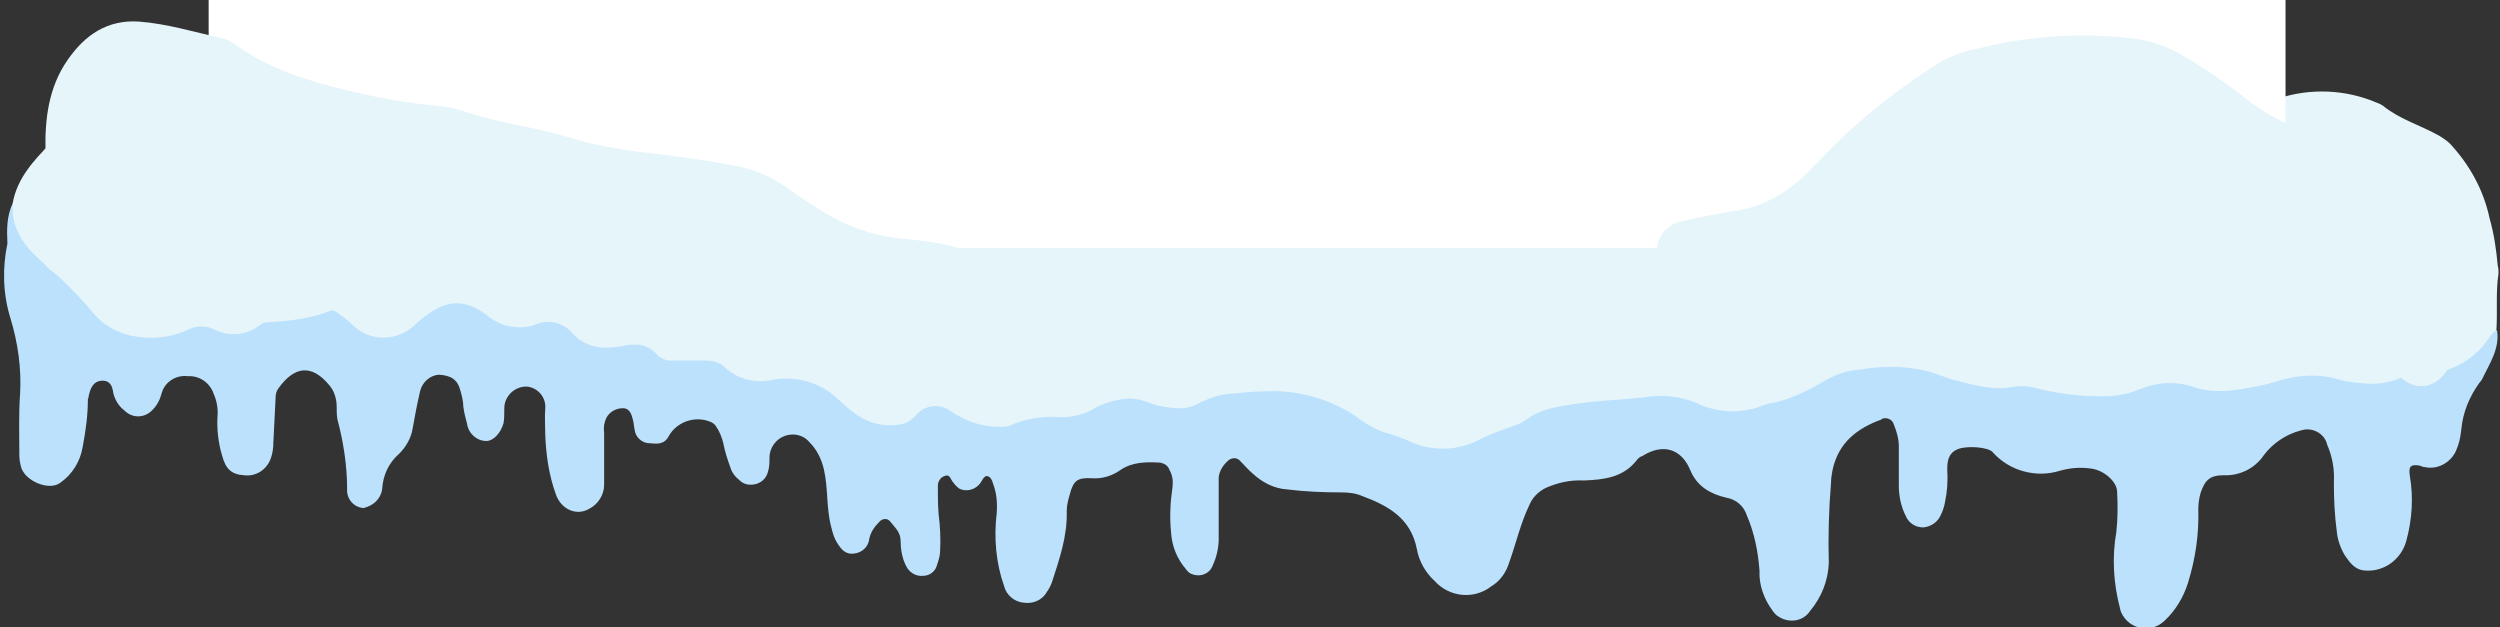 <?xml version="1.0" encoding="utf-8"?>
<!-- Generator: Adobe Illustrator 28.0.0, SVG Export Plug-In . SVG Version: 6.00 Build 0)  -->
<svg version="1.1" id="レイヤー_1" xmlns="http://www.w3.org/2000/svg" xmlns:xlink="http://www.w3.org/1999/xlink" x="0px"
	 y="0px" width="335.6px" height="84.2px" viewBox="0 0 335.6 84.2" style="enable-background:new 0 0 335.6 84.2;"
	 xml:space="preserve">
<rect x="0" y="0" width="335.6" height="84.2" fill="#333333" stroke="none"/>
<style type="text/css">
	.st0{clip-path:url(#SVGID_00000034077247839452489050000005672287272553142203_);}
	.st1{fill-rule:evenodd;clip-rule:evenodd;fill:#E6F5FA;}
	.st2{fill-rule:evenodd;clip-rule:evenodd;fill:#BCE1FC;}
	.st3{fill:none;}
	.st4{fill:#FFFFFF;}
</style>
<g id="グループ_2501" transform="translate(-27.191 -533.5)">
	<g id="グループ_2500">
		<g id="グループ_1890" transform="translate(27.191 533.5)">
			<g>
				<defs>
					<rect id="SVGID_1_" y="1.8" width="335.6" height="82.4"/>
				</defs>
				<clipPath id="SVGID_00000133497845573689602940000008024217402619961279_">
					<use xlink:href="#SVGID_1_"  style="overflow:visible;"/>
				</clipPath>
				<g id="マスクグループ_31" style="clip-path:url(#SVGID_00000133497845573689602940000008024217402619961279_);">
					<path id="パス_23949" class="st1" d="M1.7,27.3c0.6-3.4,2.8-5.7,5.1-8.1C10,16,14,13.7,18.4,12.8c2.2-0.5,4.4-0.8,6.6-0.8
						c4.9-0.1,9.8,0,14.7,0.5c2.2,0.2,4.4,0.2,6.7,0c2.4-0.1,4.7-0.9,6.7-2.2c2.3-1.5,4.9-2.3,7.5-2.5c3.8-0.4,7.7,0.1,11.2,1.5
						c2.2,0.9,4.4,1.5,6.8,1.7c0.5,0,0.9,0.1,1.3,0.3c3.5,1.2,7.1,1.1,10.6,1c1.6-0.1,3.2-0.4,4.7-0.8c3.1-0.6,6.3-0.2,9.2,0.9
						c2.3,0.9,4.6,2,6.7,3.4c1.6,1,3.5,1.6,5.5,1.7c2.4,0.1,4.7,0.6,7.1,0.7c2,0.1,4-0.2,5.9-0.8c2.9-0.9,5.8-1.8,8.6-2.8
						c4.7-1.8,9.8-2.8,14.8-2.9c3.4,0.1,6.7-0.3,10-0.9c1.7-0.4,3.3-1,4.7-1.9c3-1.7,5.9-3.4,8.9-5c3.6-1.9,7.8-2.4,11.7-1.2
						c1.9,0.5,3.8,1.3,5.6,2.2c3.8,2,7.7,3.9,11.5,6.1c1.2,0.7,2.6,1.3,3.8,1.9c3.6,1.9,7.7,2.3,11.6,1.1c2.8-0.8,5.7-1.5,8.6-2
						c3.6-0.4,7.2-0.2,10.7,0.6c1.9,0.5,3.9,0.8,5.9,1c3.1,0.1,6.3-0.5,9.1-1.8c2.2-1,4.5-1.6,6.9-1.7c0.9,0,1.8,0.1,2.7,0.5
						c1.8,0.7,3.6,1.4,5.4,2.1c4,1.4,8.3,1.7,12.4,0.7c2.7-0.7,5.4-1.3,8.2-1.7c1.6-0.3,3.2-0.2,4.7,0.3c1.2,0.4,2.4,0.7,3.6,1.1
						c2.2,0.8,4.6,0.8,6.9,0.1c4.3-1.4,9-1.2,13.2,0.6c0.3,0.1,0.5,0.2,0.8,0.4c2.2,1.8,5,2.6,7.5,4c0.5,0.3,1.1,0.7,1.5,1.1
						c2.6,2.8,4.5,6.2,5.3,10c0.6,2.1,0.9,4.2,1.1,6.4c0.1,0.3,0.1,0.7,0.1,1c-0.4,2.6-0.1,5.2-0.3,7.9c-1.4,3.1-4.1,5.3-7.4,6
						c-2.6,0.6-5.3,0.8-7.9,1.5c-2.1,0.4-4.2,0.3-6.3-0.4c-2.6-0.7-5.4-0.6-7.9,0.2c-4.3,1.2-8.5,1.9-12.9,0.5
						c-1.4-0.4-3-0.4-4.4,0.3c-4.1,1.8-8.4,1.5-12.6,0.8c-2.4-0.5-4.9-0.7-7.4-0.6c-3,0.2-5.8-0.9-8.7-1.7c-5.5-1.7-10.9-1.4-16,1.6
						c-3.2,1.8-6.7,2.9-10.3,3.3c-1.6,0.3-3.2,0.1-4.7-0.6c-3-1.3-6.4-1.7-9.7-1.1c-3.4,0.6-6.9,0.4-10.3,1.2
						c-1.1,0.3-2.2,0.7-3.2,1.2c-2.9,1.5-5.9,2.8-8.9,3.8c-1.5,0.6-3.2,0.7-4.7,0.3c-3.4-0.9-6.8-1.8-9.8-3.8
						c-4.3-3-9.7-4.3-14.9-3.6c-2.4,0.2-4.8,0.8-7.1,1.7c-1.9,0.9-3.9,0.4-5.7-0.2c-2.4-0.9-5.2-0.7-7.4,0.6
						c-1.7,0.9-3.5,1.3-5.4,1.2c-2.1-0.1-4.1,0.2-6,1c-1.1,0.4-2.4,0.5-3.5,0.1c-1.7-0.4-3.3-1-4.7-1.9c-1.3-0.9-3-0.8-4.1,0.2
						c-2.7,2.2-6.6,2.1-9.2-0.2c-1.7-1.4-3.2-2.9-5.3-3.7c-1.6-0.6-3.3-0.8-5-0.5c-2.4,0.5-5-0.1-6.9-1.7c-0.7-0.6-1.6-0.9-2.5-0.9
						c-1.3,0-2.6,0-3.9,0c-1,0.1-2.1-0.3-2.8-1c-1-1-2.5-1.3-3.8-1c-3,0.6-5.6,0.2-7.9-2.1c-1-1-2.5-1.3-3.8-0.8
						c-2.6,0.8-5.5,0.2-7.5-1.6c-1.9-1.5-4.6-1.5-6.5-0.2c-0.8,0.6-1.6,1.2-2.3,1.8c-2.9,2.5-6.2,2.6-8.9-0.1
						c-2.1-2.1-4.5-2.2-7.1-1.7c-1.9,0.4-3.6,1.1-5.2,2.2c-1.5,1.1-3.5,1.3-5.2,0.6c-1.6-0.6-3.4-0.6-5,0.1
						c-4.3,1.6-10.1,0.6-13-3.4c-1.8-2.3-3.9-4.4-6.2-6.1c-0.7-0.5-1.3-1.1-1.8-1.8C2,31.7,0.9,29.8,1.7,27.3"/>
					<path id="パス_23950" class="st2" d="M1.7,27.3c-0.2,3.4,1.5,5.7,3.9,7.8c2.5,2.1,4.8,4.4,6.9,6.9c1.5,1.8,3.6,2.9,5.9,3.2
						c2.4,0.4,4.8,0,7-1c1-0.5,2.3-0.5,3.3,0c1.9,1,4.3,0.9,6.1-0.5c2.7-1.8,5.9-2.6,9.1-2.2c0.5,0,0.9,0.2,1.3,0.4
						c0.7,0.5,1.4,1,2,1.6c2.3,2.4,6,2.4,8.4,0.2c0,0,0,0,0,0c0.5-0.5,1.1-1,1.7-1.4c2.9-2.2,5.4-2.1,8.3,0.2
						c1.5,1.2,3.5,1.7,5.5,1.3c0.2,0,0.4-0.1,0.7-0.2c1.8-0.8,3.9-0.3,5.1,1.2c1.8,1.9,4,2.1,6.4,1.7c1.8-0.4,3.5-0.5,4.9,1.1
						c0.6,0.6,1.4,0.9,2.2,0.8c1.5,0,3,0,4.4,0c1,0,1.9,0.3,2.6,1c1.7,1.5,4,2.1,6.2,1.6c3.2-0.6,6.5,0.3,8.8,2.5
						c0.8,0.7,1.6,1.5,2.5,2.1c1.8,1.3,4.1,1.8,6.3,1.3c0.7-0.2,1.3-0.6,1.7-1.1c1.2-1.5,3.4-1.7,4.9-0.5c1.9,1.3,4.1,2,6.4,2
						c0.4,0,0.8,0,1.2-0.1c2.2-1,4.7-1.4,7.1-1.2c1.4,0,2.8-0.3,4.1-1c1.5-0.9,3.2-1.4,5-1.5c0.9,0,1.7,0.2,2.5,0.5
						c1.2,0.5,2.5,0.7,3.8,0.8c1.1,0.1,2.3-0.2,3.3-0.8c1.5-0.7,3.1-1.2,4.7-1.2c1.7-0.2,3.5-0.3,5.3-0.3c4.1,0.1,8.1,1.4,11.4,3.8
						c1.2,0.9,2.6,1.6,4.1,2c0.8,0.2,1.5,0.5,2.2,0.8c3.2,1.6,7,1.5,10.1-0.3c1.2-0.6,2.5-1,3.8-1.5c0.7-0.2,1.4-0.5,2-0.9
						c1.8-1.4,4-1.8,6.2-2.1c3.6-0.6,7.2-0.6,10.8-1.1c2.3-0.2,4.6,0.2,6.6,1.2c2.8,1.1,5.8,1.1,8.6-0.1c0.6-0.2,1.2-0.2,1.8-0.4
						c2.1-0.6,4.2-1.6,6-2.7c1.5-0.9,3.2-1.5,5-1.6c2.9-0.5,5.9-0.5,8.8,0.2c1.3,0.3,2.5,0.9,3.7,1.2c2.7,0.7,5.3,1.5,8.2,0.9
						c0.8-0.1,1.6-0.1,2.4,0.1c3,0.8,6.1,1.2,9.2,1.2c1.7,0,3.4-0.2,5-0.9c2.4-1,5-1.2,7.5-0.3c2.5,0.8,5,0.5,7.6,0
						c1.4-0.2,2.8-0.6,4.1-1c2.5-0.7,5.1-0.8,7.5-0.1c1.3,0.4,2.7,0.5,4,0.6c1.5,0.1,3-0.2,4.3-0.7c1.2-0.4,2.5-0.6,3.8-0.6
						c3.5-0.3,6.6-2.2,8.4-5.1c0.2-0.3,0.5-0.6,0.9-0.8c0.4,2.5-1,4.5-2,6.6c-0.1,0.2-0.2,0.3-0.3,0.4c-1.4,1.9-2.3,4.1-2.5,6.4
						c-0.1,1-0.3,1.9-0.7,2.8c-0.7,1.6-2.5,2.6-4.2,2.2c-0.2,0-0.4-0.1-0.7-0.2c-1.2-0.2-1.5,0.1-1.3,1.4c0.5,2.9,0.3,5.9-0.5,8.8
						c-0.7,2.4-2.9,4-5.3,3.9c-1.5,0-2.2-1-2.9-2c-0.6-1-1-2.1-1.1-3.2c-0.3-2.2-0.4-4.4-0.4-6.7c0.1-1.7-0.2-3.4-0.9-5
						c-0.3-1.4-1.8-2.3-3.2-2c-0.1,0-0.3,0.1-0.4,0.1c-1.9,0.5-3.7,1.7-4.9,3.3c-1.2,1.8-3.3,2.8-5.4,2.7c-1.8,0-2.5,0.6-3.1,2.4
						c-0.2,0.7-0.3,1.5-0.3,2.2c0.1,3.4-0.4,6.7-1.4,9.9c-0.6,1.9-1.7,3.7-3.1,5c-1.4,1.4-3.7,1.4-5.1,0c-0.4-0.4-0.8-1-0.9-1.6
						c-0.9-3.4-1.1-6.9-0.5-10.3c0.2-1.8,0.2-3.6,0.1-5.5c-0.1-1.3-1.8-2.8-3.5-3c-1.4-0.2-2.8-0.1-4.2,0.3c-3.2,1-6.8,0-9-2.5
						c-0.6-0.7-3.5-0.9-4.7-0.4s-1.4,1.5-1.4,2.7c0.1,1.5,0,3-0.3,4.4c-0.1,0.6-0.3,1.2-0.6,1.8c-0.4,0.9-1.3,1.5-2.3,1.6
						c-1.1,0-2-0.6-2.4-1.6c-0.6-1.2-0.9-2.6-0.9-4c0-1.8,0-3.5,0-5.3c0-1-0.3-2-0.7-3c-0.2-0.6-0.9-0.9-1.5-0.7c0,0-0.1,0-0.1,0.1
						c-3.3,1.2-5.8,3.1-6.6,6.8c-0.1,0.6-0.2,1.1-0.2,1.7c-0.3,3.6-0.4,7.2-0.3,10.8c-0.1,2.4-1,4.6-2.5,6.4
						c-0.9,1.4-2.8,1.7-4.2,0.8c-0.4-0.2-0.7-0.6-0.9-0.9c-1.1-1.5-1.8-3.4-1.7-5.3c-0.2-2.6-0.7-5.1-1.7-7.4
						c-0.4-1.3-1.5-2.2-2.8-2.4c-2.1-0.5-3.9-1.5-4.8-3.7c-1.2-2.9-3.7-3.6-6.4-1.9c-0.3,0.1-0.6,0.3-0.8,0.6
						c-1.8,2.3-4.4,2.6-7.1,2.7c-1.8-0.1-3.5,0.3-5.1,1c-1,0.5-1.8,1.3-2.2,2.3c-1.2,2.5-1.8,5.2-2.7,7.7c-0.4,1.3-1.2,2.5-2.4,3.2
						c-2.3,1.8-5.6,1.5-7.6-0.7c-1.2-1.1-2.1-2.6-2.4-4.3c-0.8-4.1-3.8-5.8-7.3-7.1c-0.9-0.4-1.9-0.5-2.8-0.5
						c-2.4,0-4.9-0.1-7.3-0.4c-1.7-0.1-3.3-0.9-4.6-2.1c-0.6-0.5-1.1-1.1-1.7-1.7c-0.4-0.5-1.1-0.5-1.6-0.1c0,0-0.1,0.1-0.1,0.1
						c-0.8,0.7-1.3,1.7-1.2,2.7c0,2.6,0,5.1,0,7.7c0,1.3-0.3,2.5-0.8,3.6c-0.4,1.1-1.6,1.6-2.7,1.2c-0.4-0.1-0.7-0.4-0.9-0.7
						c-1.2-1.4-1.9-3.1-2-5c-0.2-2-0.1-4,0.2-6c0.1-0.8,0-1.6-0.4-2.3c-0.2-0.6-0.7-0.9-1.3-1c-1.8-0.1-3.7-0.1-5.3,1
						c-1.1,0.8-2.5,1.2-3.8,1.1c-2-0.1-2.5,0.3-3,2.2c-0.2,0.7-0.4,1.4-0.4,2.2c0.1,3.4-1,6.5-2,9.6c-0.2,0.5-0.4,0.9-0.7,1.3
						c-0.6,1.1-1.9,1.6-3.1,1.4c-1.2-0.1-2.3-1-2.6-2.2c-1.1-3.1-1.4-6.5-1-9.8c0.1-1.4,0-2.7-0.5-4c-0.1-0.4-0.3-0.9-0.8-1
						c-0.4,0-0.6,0.5-0.8,0.8c-0.6,1-1.9,1.4-2.9,0.9c-0.3-0.2-0.6-0.5-0.8-0.8c0,0-0.1-0.1-0.1-0.1c-0.3-0.4-0.4-1.1-1.1-0.8
						c-0.6,0.2-0.9,0.8-0.9,1.3c0,1.3,0,2.5,0.1,3.8c0.2,1.6,0.3,3.3,0.2,5c0,0.6-0.2,1.2-0.4,1.8c-0.2,0.9-1,1.5-1.9,1.5
						c-1,0.1-1.9-0.5-2.3-1.4c-0.5-1-0.7-2.2-0.7-3.3c0-1.2-0.8-1.8-1.4-2.6c-0.4-0.5-1.1-0.4-1.5,0.1c-0.6,0.6-1.1,1.3-1.3,2.2
						c-0.1,1.1-1,1.9-2,2c-1.2,0.2-1.8-0.6-2.3-1.4c-0.4-0.6-0.6-1.3-0.8-2.1c-0.7-2.6-0.4-5.2-1-7.8c-0.3-1.3-0.9-2.6-1.9-3.6
						c-0.8-1-2.1-1.3-3.3-0.9c-1.2,0.4-2.1,1.6-2.1,2.9c0,0.6,0,1.3-0.2,1.9c-0.3,1.3-1.6,2-2.9,1.7c-0.4-0.1-0.7-0.3-1-0.6
						c-0.5-0.4-0.9-0.9-1.1-1.5c-0.4-1.1-0.8-2.3-1-3.4c-0.2-0.8-0.5-1.6-1-2.3c-0.2-0.3-0.5-0.5-0.8-0.6c-2-0.8-4.4,0-5.5,1.9
						c-0.6,1.2-1.6,1.1-2.6,1c-1,0-1.9-0.8-2-1.8c-0.1-0.4-0.1-0.8-0.2-1.2c-0.2-0.8-0.4-1.7-1.4-1.7c-0.9,0-1.8,0.5-2.2,1.3
						c-0.3,0.6-0.4,1.3-0.3,2c0,2.3,0,4.7,0,7c0,1.3-0.8,2.6-2,3.2c-1.7,1-3.8,0.1-4.5-2c-0.9-2.5-1.3-5.2-1.4-7.9
						c0-1.2-0.1-2.4,0-3.6c0.1-1.4-0.9-2.7-2.4-2.9c-1.7-0.1-3.1,1.3-3.1,2.9c0,0,0,0,0,0c0,0.7,0,1.4-0.1,2
						c-0.4,1.4-1.4,2.4-2.3,2.4c-1.3,0-2.4-1-2.6-2.3c-0.2-0.8-0.4-1.5-0.5-2.3c0-0.7-0.2-1.5-0.4-2.2c-0.4-1.5-1.3-2-2.9-2.1
						c-1.2,0.1-2.2,1-2.5,2.2c-0.4,1.7-0.7,3.3-1,5c-0.2,1.3-0.9,2.5-1.8,3.4c-1.4,1.2-2.2,2.9-2.3,4.8c-0.2,1.3-1.2,2.2-2.5,2.5
						c-1.3-0.1-2.3-1.2-2.2-2.6c0,0,0,0,0,0c0-3.1-0.5-6.3-1.3-9.3c-0.1-0.6-0.1-1.1-0.1-1.7c0-1-0.3-2.1-1-2.9
						c-2.4-2.9-4.7-2.5-6.8,0.4c-0.3,0.4-0.4,0.8-0.4,1.3c-0.1,2-0.2,4-0.3,6c0,0.7-0.1,1.4-0.3,2c-0.5,1.6-2,2.6-3.6,2.4
						c-1.7-0.1-2.5-0.8-3-2.7c-0.5-1.7-0.7-3.5-0.6-5.2c0.1-1-0.1-2.1-0.5-3c-0.5-1.5-1.9-2.5-3.5-2.4c-1.6-0.2-3.1,0.8-3.5,2.3
						c-0.2,0.8-0.6,1.6-1.2,2.2c-1,1.1-2.6,1.2-3.7,0.2c0,0-0.1-0.1-0.1-0.1c-0.8-0.6-1.3-1.5-1.5-2.4c-0.1-0.8-0.4-1.6-1.4-1.6
						c-0.9,0-1.5,0.5-1.8,1.7c-0.1,0.3-0.1,0.6-0.2,0.8c0,2.2-0.3,4.3-0.7,6.4c-0.3,1.9-1.4,3.7-3,4.8c-1.4,1.1-4.5-0.1-5.2-1.9
						c-0.2-0.6-0.3-1.2-0.3-1.8c0-2.7-0.1-5.5,0.1-8.2c0.2-3.5-0.3-6.9-1.3-10.2c-1-3.2-1.1-6.7-0.4-10C0.9,30.8,0.9,29,1.7,27.3"/>
				</g>
			</g>
		</g>
		<path id="パス_24733" class="st3" d="M252.1,541.2h104.5v63.2H252.1V541.2z"/>
		<path id="パス_23951" class="st4" d="M55.2,533.5H334v33.3H55.2V533.5z"/>
	</g>
	<path id="パス_23952" class="st1" d="M32.7,558.6c0.5-1.5,0.7-3.2,0.6-4.8c-0.1-4.3,0.4-8.6,3-12.3c2.3-3.3,5.3-5.4,9.6-5.1
		c3.8,0.3,7.3,1.4,11,2.2c0.8,0.2,1.5,0.6,2.2,1.1c4.4,3.1,9.5,4.7,14.6,5.9c4,1,8,1.7,12,2.1c1.6,0.1,3.1,0.5,4.6,1
		c3.7,1.2,7.5,1.7,11.3,2.7c1.4,0.4,2.9,0.8,4.3,1.2c2.1,0.5,4.2,0.9,6.4,1.2c4.3,0.5,8.5,1,12.7,1.8c2.8,0.4,5.4,1.4,7.7,3
		c1.6,1.2,3.4,2.3,5.1,3.4c3.1,1.9,6.5,3.1,10.1,3.5c2.4,0.2,4.9,0.5,7.3,1.1c2.4,0.6,4.7,1.7,6.8,3.1c1.1,0.7,2,1.7,2.5,2.9
		c0,1.1-0.9,1.3-1.6,1.6c-1.8,0.7-3.7,1-5.6,1c-5.2,0.2-10.5-0.1-15.6,1.1c-1.1,0.2-2.2-0.1-3.1-0.6c-4.5-2.1-9.1-3.4-14.2-2.8
		c-2.7,0.2-5.5-0.1-8.1-0.8c-3.2-0.9-6.6-0.6-9.5,0.9c-2.7,1.4-5.7,1.9-8.7,1.5c-4-0.5-8.1-1.1-12.1,0.1c-1.7,0.5-3.5,0-5.2-0.5
		c-2.8-0.8-5.7-0.6-8.3,0.7c-3.1,1.5-6.5,1.8-9.9,2c-1.3,0-2.6-0.4-3.6-1.2c-3.9-2.6-8.3-2.8-12.8-2.5c-4.4,0.3-8.4-0.3-11.9-3.1
		c-1.5-1-2.3-2.8-2-4.6C32.5,563.1,32.7,560.9,32.7,558.6"/>
	<path id="パス_23953" class="st1" d="M250.9,564.2c0.6-0.5,1.3-0.9,2.1-1c2.6-0.6,5.1-1.1,7.7-1.5c4-0.7,7.3-3,10.1-6
		c5-5.4,10.7-10,16.9-13.9c1.6-0.9,3.3-1.5,5.1-1.8c7.1-1.8,14.5-2.2,21.7-1.2c2,0.4,4,1.1,5.8,2.2c2.7,1.6,5.2,3.3,7.7,5.2
		c2.3,1.9,4.8,3.4,7.5,4.5c1.8,0.6,3.5,1.5,5.3,2c3,0.9,4.6,3.6,6.6,5.7c2.1,2.1,3.7,4.6,4.7,7.4c0.7,1.9,1.6,3.7,2.8,5.3
		c1.1,1.5,1.7,3.3,1.6,5.1c-0.1,1.4,0,2.9,0,4.3c0.1,1-0.2,1.9-0.8,2.7c-1.7,2.6-4.5,2.9-6.6,0.6c-1.2-1.5-2.5-2.9-4.1-4
		c-2.3-1.7-5.2-2.5-8.1-2.1c-4.4,0.8-8.9-0.3-12.2-3.2c-7.8-6.4-20.1-5.6-27.1-0.6c-2.8,2.2-6.4,2.9-9.8,2c-3.3-0.8-6.7-0.7-9.9,0.3
		c-1.9,0.5-3.9,0.9-5.9,1.1c-1.6,0.2-3.2-0.3-4.5-1.3c-1.4-1-2.9-2-4.4-2.8c-2.1-1.2-4.6-1.6-6.9-1.2c-0.5,0.1-1.1,0.2-1.7,0.2
		c-1.7,0-3.7,0.3-4.4-1.6C249.5,568.4,249,566.1,250.9,564.2"/>
</g>
</svg>
